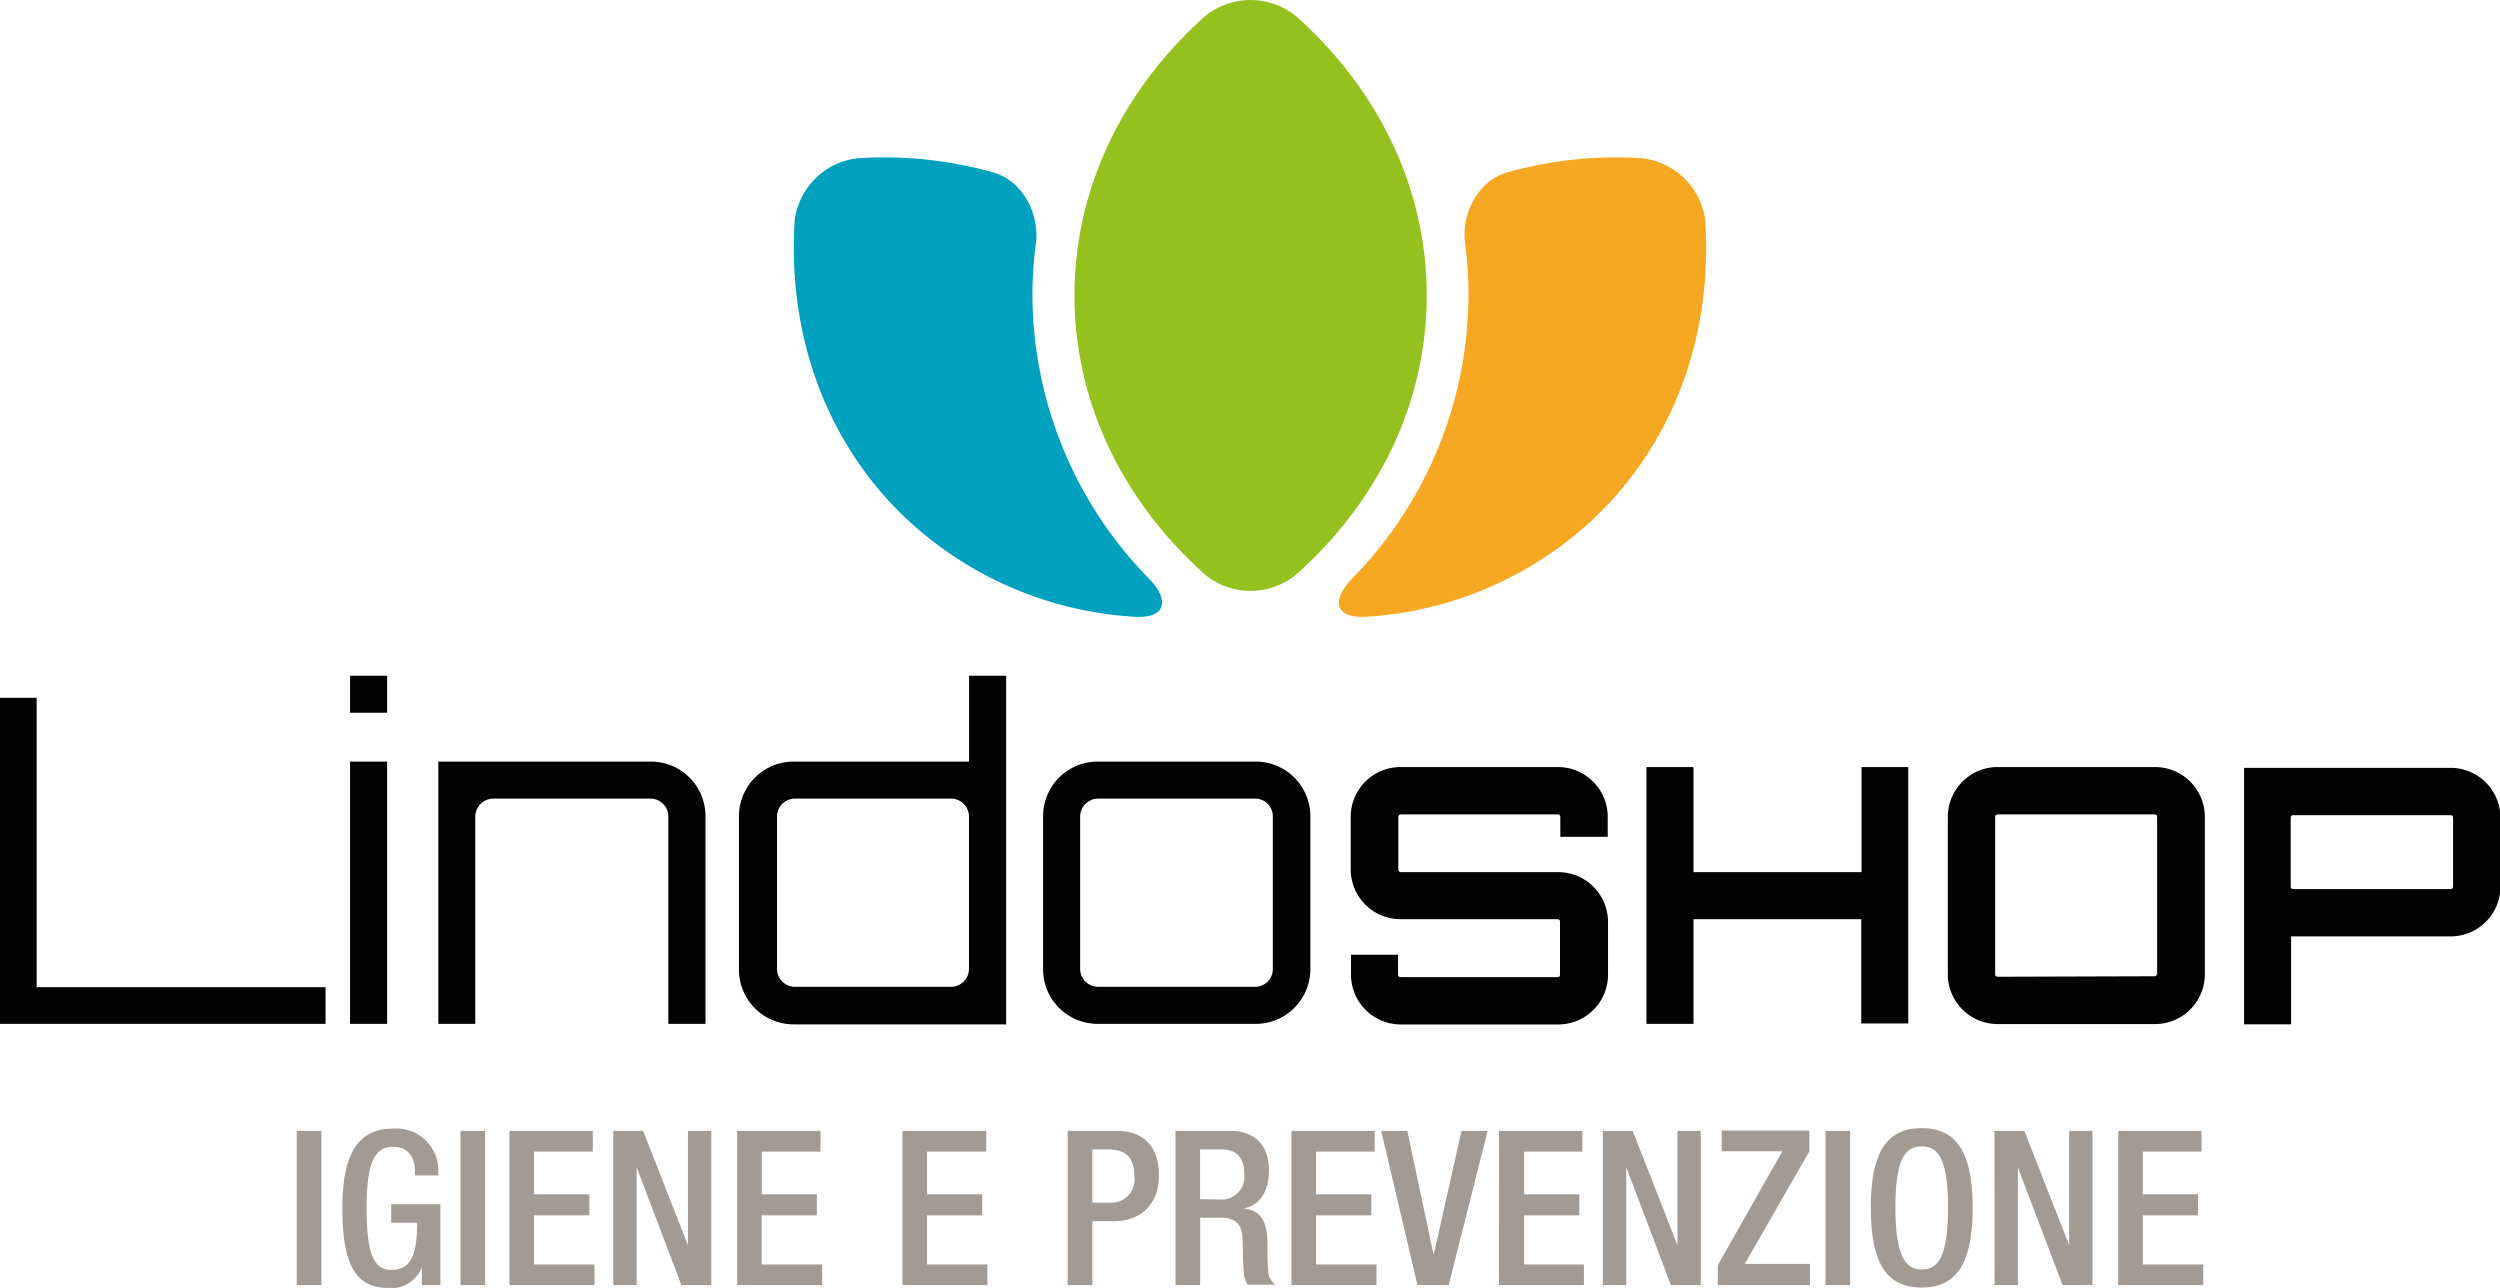 <svg xmlns="http://www.w3.org/2000/svg" viewBox="0 0 250.96 129.29"><defs><style>.cls-1{fill:#020300}.cls-2{fill:#f7a823}.cls-3{fill:#00a1be}.cls-4{fill:#95c11f}.cls-5{fill:#a19b93}</style></defs><g id="Livello_2" data-name="Livello 2"><g id="Livello_1-2" data-name="Livello 1"><path d="M0 70.05h3.68V99.1h29v3.68H0ZM38.86 67.83v3.72h-3.72v-3.72Zm-3.72 8.62h3.72v26.33h-3.72ZM70.82 81.94v20.84h-3.73V81.94a1.8 1.8 0 0 0-1.77-1.77H49.53a1.82 1.82 0 0 0-1.82 1.77v20.84H44V76.45h21.32a5.48 5.48 0 0 1 5.5 5.49ZM101 67.83v35H79.72a5.49 5.49 0 0 1-5.54-5.49v-15.4a5.49 5.49 0 0 1 5.54-5.49h17.56v-8.62Zm-5.5 31.23a1.8 1.8 0 0 0 1.77-1.77V81.94a1.8 1.8 0 0 0-1.77-1.77H79.72A1.8 1.8 0 0 0 78 81.94v15.35a1.8 1.8 0 0 0 1.77 1.77ZM126 76.45a5.49 5.49 0 0 1 5.54 5.49v15.35a5.49 5.49 0 0 1-5.54 5.49h-15.8a5.48 5.48 0 0 1-5.49-5.49V81.94a5.48 5.48 0 0 1 5.49-5.49Zm-15.8 3.72a1.81 1.81 0 0 0-1.77 1.77v15.35a1.81 1.81 0 0 0 1.77 1.77H126a1.77 1.77 0 0 0 1.77-1.77V81.94a1.77 1.77 0 0 0-1.77-1.77ZM161.39 84h-4.76v-2a.24.24 0 0 0-.21-.25h-15.8a.25.25 0 0 0-.25.25v5.3a.25.25 0 0 0 .25.25h15.8a5 5 0 0 1 5 5v5.29a5 5 0 0 1-5 5h-15.8a5 5 0 0 1-5-5v-2h4.72v2a.25.25 0 0 0 .25.25h15.8a.24.24 0 0 0 .21-.25v-5.32a.24.24 0 0 0-.21-.25h-15.8a5 5 0 0 1-5-5V82a5 5 0 0 1 5-5h15.8a5 5 0 0 1 5 5ZM191.56 77v25.74h-4.72V92.27H170v10.51h-4.72V77H170v10.55h16.87V77ZM216.33 77a5 5 0 0 1 5 5v15.8a5 5 0 0 1-5 5h-15.8a5 5 0 0 1-5-5V82a5 5 0 0 1 5-5Zm0 21a.24.24 0 0 0 .21-.25V82a.24.24 0 0 0-.21-.25h-15.8a.25.25 0 0 0-.25.25v15.8a.25.25 0 0 0 .25.25ZM246 77.08a5 5 0 0 1 5 5V89a5 5 0 0 1-5 5h-16.01v8.83h-4.72V77.08Zm.25 5a.24.24 0 0 0-.25-.25h-15.8a.24.24 0 0 0-.25.25V89a.24.24 0 0 0 .25.25H246a.24.24 0 0 0 .25-.25Z" class="cls-1"/><path d="M147.41 29.66a40.81 40.81 0 0 1-11.71 28.45c-2.15 2.26-1.61 4 1.5 3.8a36.6 36.6 0 0 0 23.46-10.5c7.77-7.76 11.22-18.36 10.53-29.23a7.21 7.21 0 0 0-6.31-6.29 40.19 40.19 0 0 0-13.56 1.41c-3 .84-4.64 4.22-4.25 7.11a41.46 41.46 0 0 1 .34 5.25Z" class="cls-2"/><path d="M113.86 61.91c3.1.21 3.65-1.56 1.5-3.8a40.87 40.87 0 0 1-11.72-28.46 39.61 39.61 0 0 1 .35-5.23c.37-2.87-1.26-6.23-4.25-7.1a40.36 40.36 0 0 0-13.67-1.43 7.17 7.17 0 0 0-6.3 6.29c-.69 10.87 2.77 21.47 10.53 29.23a36.63 36.63 0 0 0 23.56 10.5Z" class="cls-3"/><path d="M130 1.54a7.25 7.25 0 0 0-8.93 0c-8.15 7.2-13.21 17.13-13.21 28.11s5.06 20.92 13.21 28.12a7.22 7.22 0 0 0 8.93 0c8.17-7.2 13.22-17.13 13.22-28.12S138.16 8.74 130 1.54Z" class="cls-4"/><path d="M29.79 113.52h2.47V129h-2.47ZM42.35 127.19a3.24 3.24 0 0 1-3.38 2.1c-3.38 0-4.6-2.52-4.6-8s1.56-8 5.14-8a4.21 4.21 0 0 1 4.49 4.39v.32h-2.34v-.37c0-1.15-.48-2.51-2.17-2.51s-2.69 1.17-2.69 6.11.83 6.24 2.5 6.24c1.88 0 2.57-1.35 2.57-4.73h-2.6v-1.86h4.94V129h-1.86ZM46.23 113.52h2.47V129h-2.47ZM51.14 113.52h8.37v2.08h-5.9v4.29h5.55V122h-5.55v4.93h6.07V129h-8.54ZM61.56 113.52h3l4.5 11.48v-11.48h2.34V129h-3l-4.49-11.83V129h-2.35ZM74 113.52h8.37v2.08h-5.9v4.29H82V122h-5.54v4.93h6.07V129H74ZM90.59 113.52H99v2.08h-5.94v4.29h5.54V122h-5.54v4.93h6.06V129h-8.53ZM107.18 113.52h4.89c3 0 4.27 1.86 4.27 4.5s-1.62 4.57-4.53 4.57h-2.16V129h-2.47Zm2.47 7.21h1.75a2.33 2.33 0 0 0 2.47-2.66c0-1.67-.67-2.69-2.64-2.69h-1.58ZM118 113.52h5.46c2.16 0 3.92 1.08 3.92 4 0 2-.89 3.53-2.58 3.79 1.54.15 2.34 1 2.43 3.16 0 1 0 2.21.08 3.14a1.65 1.65 0 0 0 .74 1.35h-2.79a2.59 2.59 0 0 1-.41-1.37c-.09-.93-.07-1.8-.11-2.92 0-1.69-.57-2.43-2.26-2.43h-2V129H118Zm4.44 6.89a2.29 2.29 0 0 0 2.47-2.52c0-1.64-.72-2.51-2.34-2.51h-2.1v5ZM129.64 113.52H138v2.08h-5.89v4.29h5.55V122h-5.55v4.93h6.07V129h-8.54ZM138.65 113.52h2.62l2.62 12.35h.05l2.77-12.35h2.62l-3.9 15.48h-3.14ZM150.48 113.52h8.36v2.08H153v4.29h5.54V122H153v4.93h6V129h-8.53ZM160.9 113.52h3l4.49 11.48v-11.48h2.34V129h-3l-4.48-11.83V129h-2.35ZM172.44 127l6.48-11.43h-6.09v-2.08h8.8v2.08l-6.48 11.3h6.54V129h-9.25ZM183.25 113.52h2.47V129h-2.47ZM187.8 121.25c0-5.52 1.56-8 5.11-8s5.11 2.52 5.11 8-1.56 8-5.11 8-5.11-2.48-5.11-8Zm7.75-.06c0-5.2-1.17-6.11-2.64-6.11s-2.64.91-2.64 6.11 1.17 6.24 2.64 6.24 2.64-.91 2.64-6.24ZM200.21 113.52h3l4.5 11.48v-11.48h2.34V129h-3l-4.49-11.83V129h-2.34ZM212.64 113.52H221v2.08h-5.9v4.29h5.55V122h-5.55v4.93h6.07V129h-8.54Z" class="cls-5"/></g></g></svg>